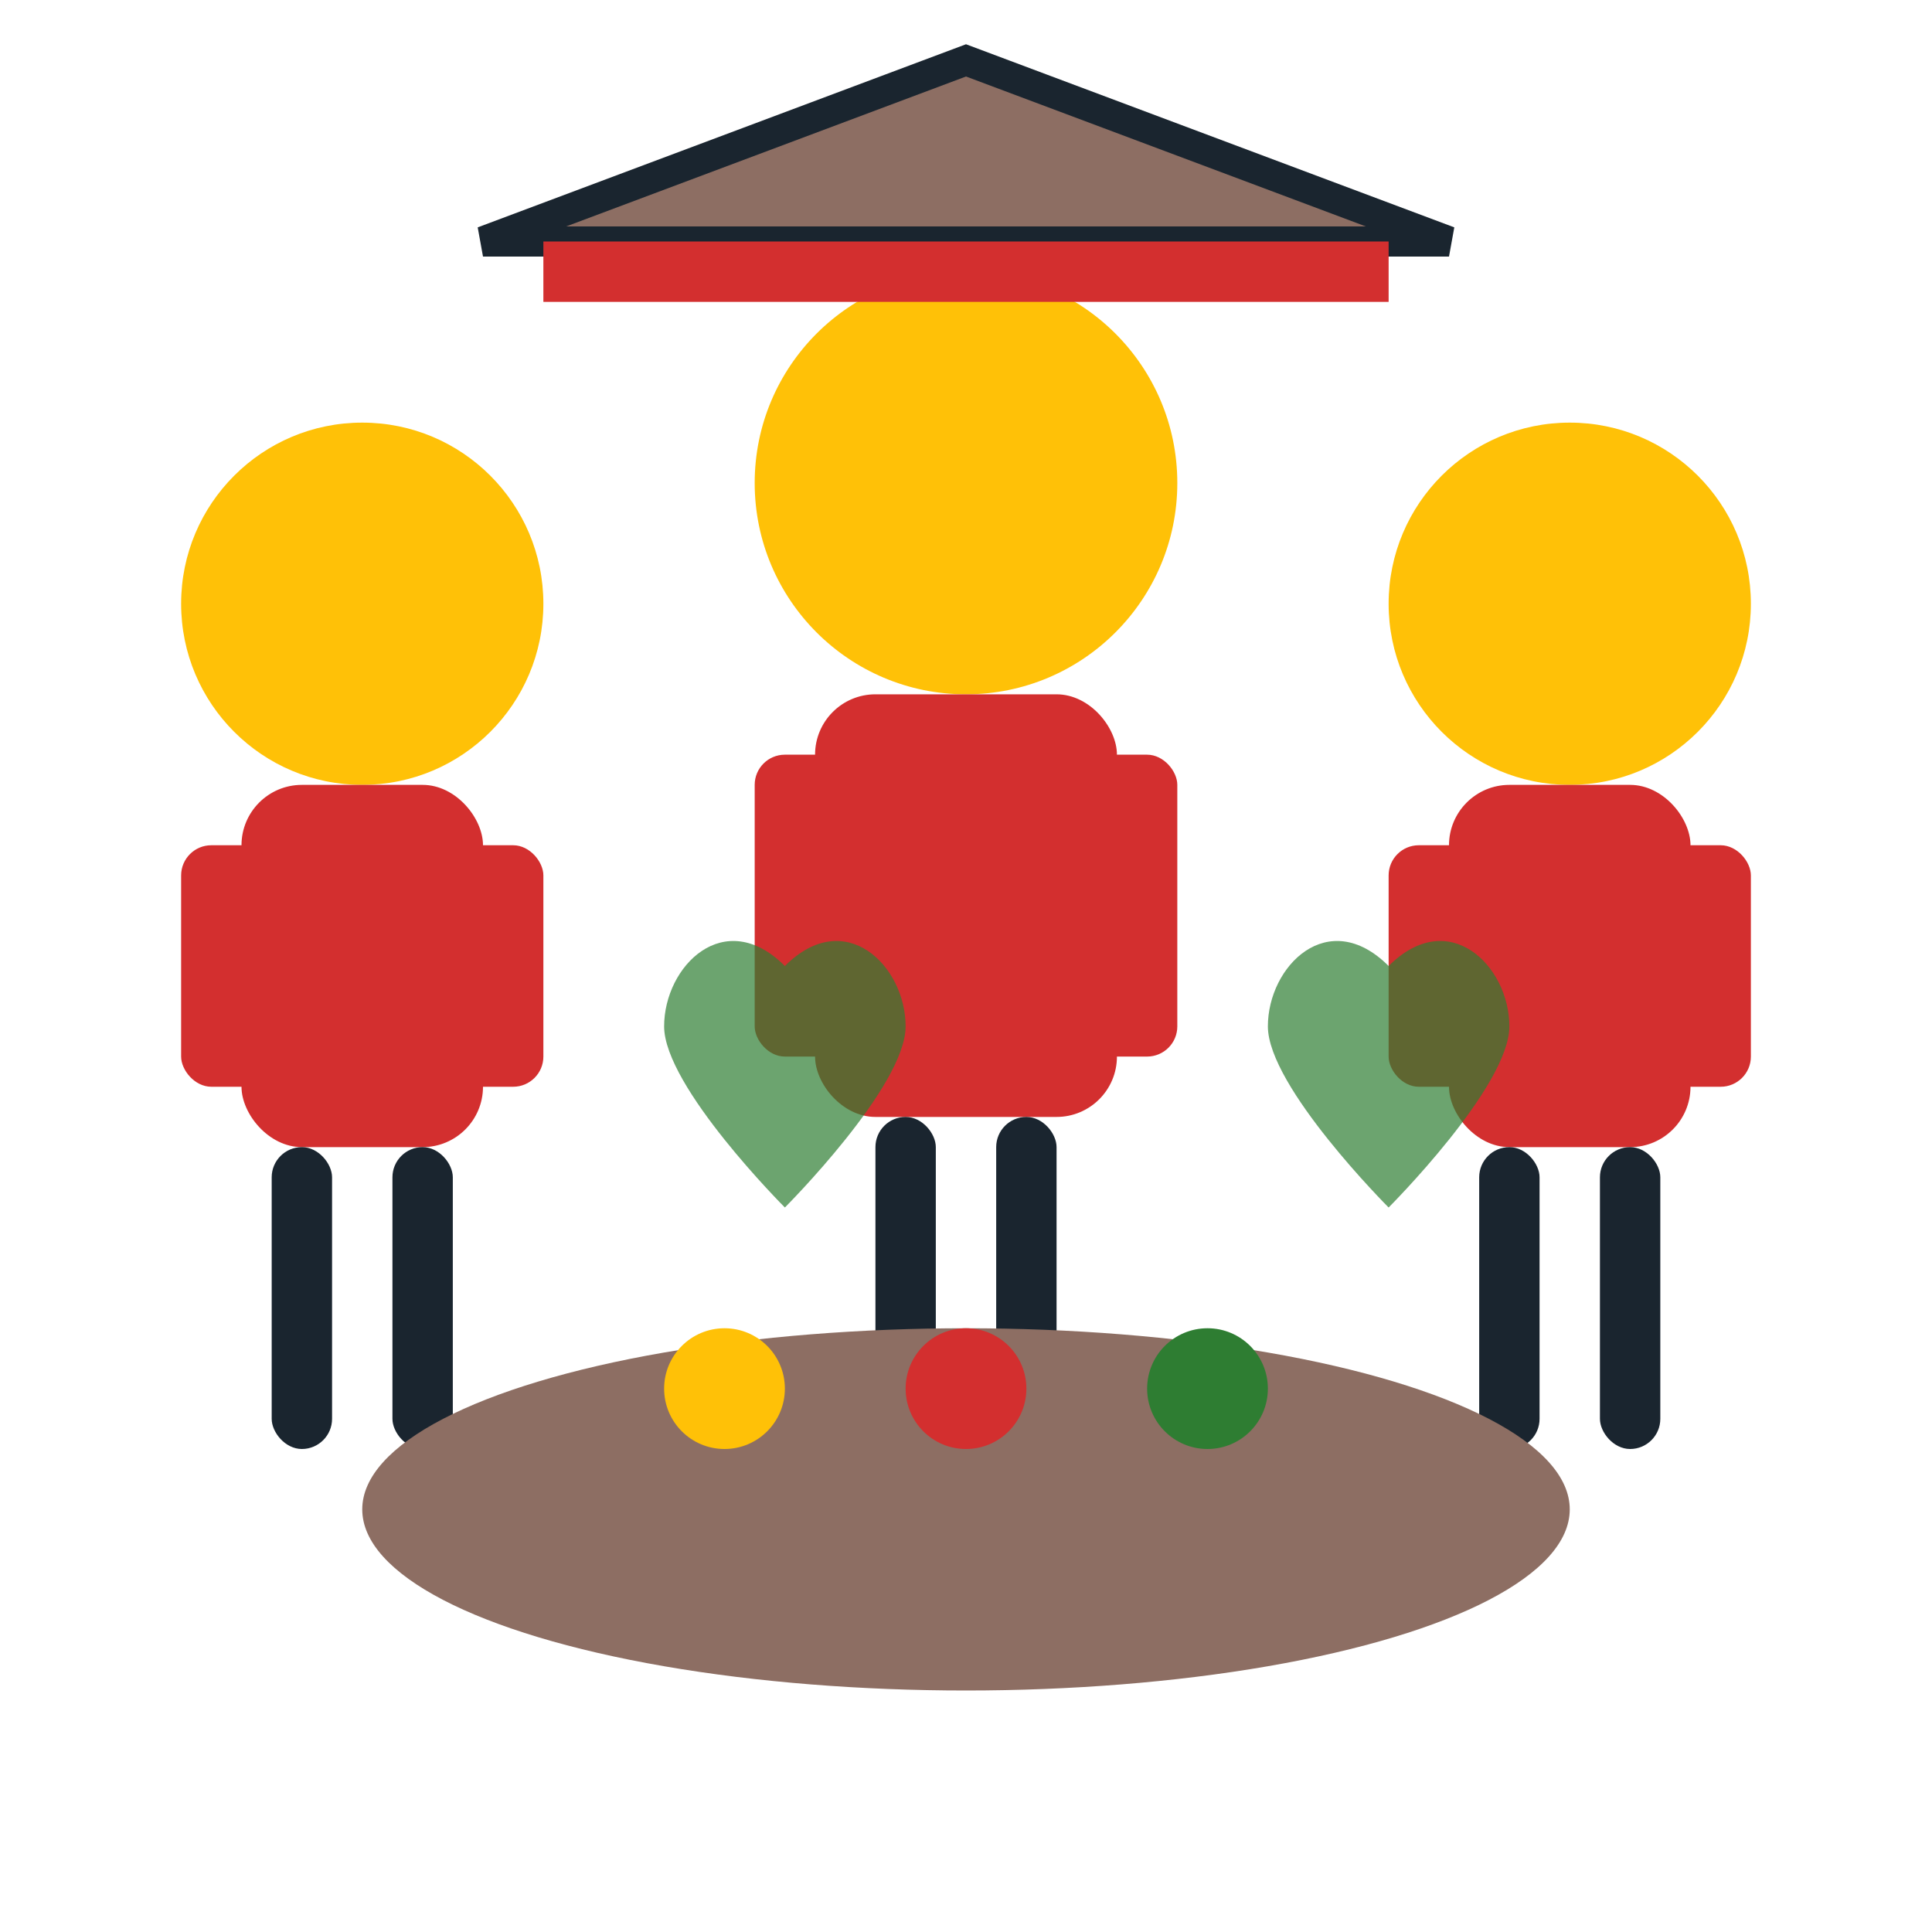 <svg width="64" height="64" viewBox="0 0 64 64" xmlns="http://www.w3.org/2000/svg">
  <!-- Three figures representing community -->
  
  <!-- First person (left) -->
  <g transform="translate(12,20)">
    <!-- Head -->
    <circle cx="0" cy="0" r="6" fill="#ffc107"/>
    <!-- Body -->
    <rect x="-4" y="6" width="8" height="12" rx="2" fill="#d32f2f"/>
    <!-- Arms -->
    <rect x="-6" y="8" width="3" height="8" rx="1" fill="#d32f2f"/>
    <rect x="3" y="8" width="3" height="8" rx="1" fill="#d32f2f"/>
    <!-- Legs -->
    <rect x="-3" y="18" width="2" height="10" rx="1" fill="#1a252f"/>
    <rect x="1" y="18" width="2" height="10" rx="1" fill="#1a252f"/>
  </g>
  
  <!-- Second person (center, slightly larger) -->
  <g transform="translate(32,16)">
    <!-- Head -->
    <circle cx="0" cy="0" r="7" fill="#ffc107"/>
    <!-- Body -->
    <rect x="-5" y="7" width="10" height="14" rx="2" fill="#d32f2f"/>
    <!-- Arms -->
    <rect x="-7" y="9" width="3" height="10" rx="1" fill="#d32f2f"/>
    <rect x="4" y="9" width="3" height="10" rx="1" fill="#d32f2f"/>
    <!-- Legs -->
    <rect x="-3" y="21" width="2" height="12" rx="1" fill="#1a252f"/>
    <rect x="1" y="21" width="2" height="12" rx="1" fill="#1a252f"/>
  </g>
  
  <!-- Third person (right) -->
  <g transform="translate(52,20)">
    <!-- Head -->
    <circle cx="0" cy="0" r="6" fill="#ffc107"/>
    <!-- Body -->
    <rect x="-4" y="6" width="8" height="12" rx="2" fill="#d32f2f"/>
    <!-- Arms -->
    <rect x="-6" y="8" width="3" height="8" rx="1" fill="#d32f2f"/>
    <rect x="3" y="8" width="3" height="8" rx="1" fill="#d32f2f"/>
    <!-- Legs -->
    <rect x="-3" y="18" width="2" height="10" rx="1" fill="#1a252f"/>
    <rect x="1" y="18" width="2" height="10" rx="1" fill="#1a252f"/>
  </g>
  
  <!-- Connecting hearts/bonds -->
  <g opacity="0.7">
    <!-- Heart between first and second person -->
    <g transform="translate(22,32)">
      <path d="M0 2 C0 0 2 -2 4 0 C6 -2 8 0 8 2 C8 4 4 8 4 8 C4 8 0 4 0 2 Z" 
            fill="#2e7d32"/>
    </g>
    
    <!-- Heart between second and third person -->
    <g transform="translate(42,32)">
      <path d="M0 2 C0 0 2 -2 4 0 C6 -2 8 0 8 2 C8 4 4 8 4 8 C4 8 0 4 0 2 Z" 
            fill="#2e7d32"/>
    </g>
  </g>
  
  <!-- Traditional German community table -->
  <g transform="translate(32,50)">
    <ellipse cx="0" cy="0" rx="20" ry="6" fill="#8d6e63"/>
    <rect x="-18" y="-2" width="36" height="4" fill="#8d6e63"/>
    
    <!-- Food items on table -->
    <circle cx="-8" cy="-4" r="2" fill="#ffc107"/>
    <circle cx="0" cy="-4" r="2" fill="#d32f2f"/>
    <circle cx="8" cy="-4" r="2" fill="#2e7d32"/>
  </g>
  
  <!-- Traditional roof above (representing home/gathering place) -->
  <g transform="translate(32,8)">
    <path d="M-16 0 L0 -6 L16 0 Z" fill="#8d6e63" stroke="#1a252f" stroke-width="1"/>
    <rect x="-14" y="0" width="28" height="2" fill="#d32f2f"/>
  </g>
</svg>
